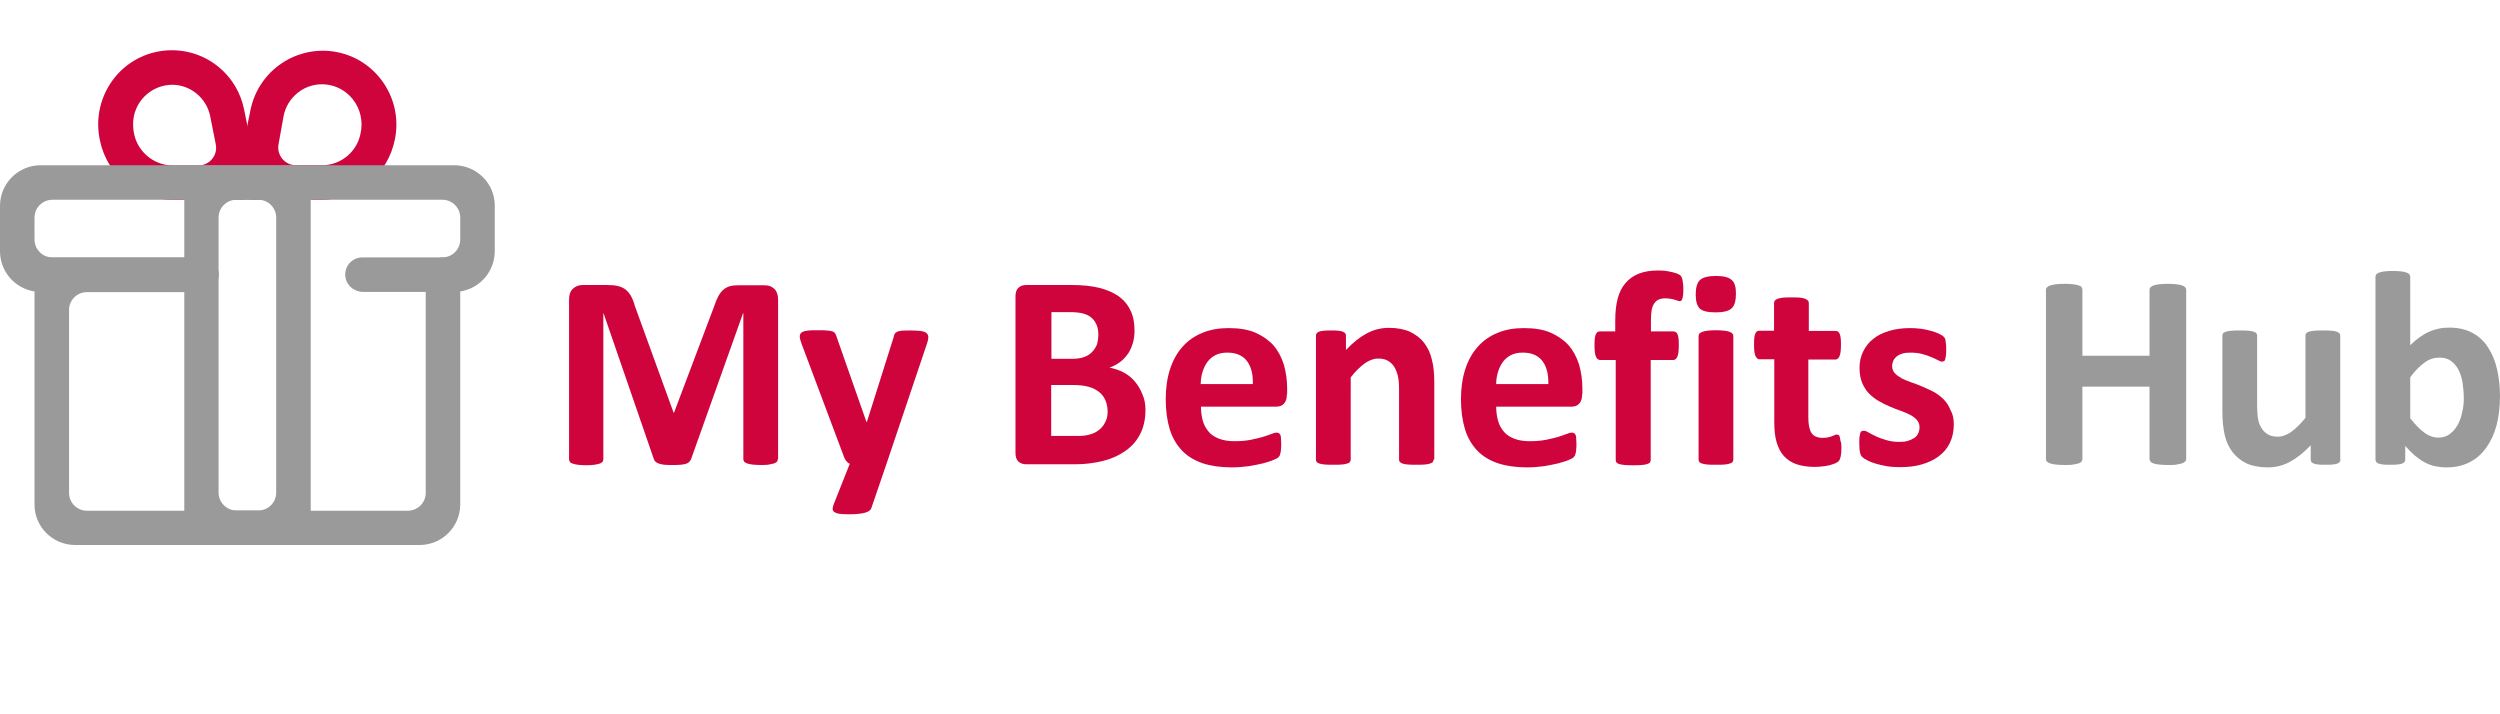 <?xml version="1.0" encoding="utf-8"?>
<!-- Generator: Adobe Illustrator 27.9.0, SVG Export Plug-In . SVG Version: 6.00 Build 0)  -->
<svg version="1.1" id="Reusable_Shopping_Bag" xmlns="http://www.w3.org/2000/svg" xmlns:xlink="http://www.w3.org/1999/xlink"
	 x="0px" y="0px" width="1050px" height="300px" viewBox="0 0 1050 300" style="enable-background:new 0 0 1050 300;"
	 xml:space="preserve">
<style type="text/css">
	.st0{fill:#FFFFFF;}
	.st1{fill:#D0043C;}
	.st2{fill:#9B9A9A;}
</style>
<g>
	<g>
		<path class="st1" d="M326.7,192.8c0,0.4-0.1,0.7-0.3,1c-0.2,0.3-0.6,0.6-1.2,0.8c-0.6,0.2-1.3,0.3-2.2,0.5s-2.1,0.2-3.6,0.2
			c-1.4,0-2.6-0.1-3.5-0.2c-0.9-0.1-1.7-0.3-2.2-0.5c-0.5-0.2-0.9-0.4-1.2-0.8c-0.2-0.3-0.3-0.7-0.3-1v-61.3h-0.1l-21.8,61.2
			c-0.2,0.5-0.4,0.9-0.8,1.3c-0.3,0.3-0.8,0.6-1.4,0.8c-0.6,0.2-1.4,0.3-2.3,0.4c-0.9,0.1-2.1,0.1-3.4,0.1c-1.3,0-2.4,0-3.4-0.1
			c-0.9-0.1-1.7-0.3-2.3-0.5c-0.6-0.2-1.1-0.5-1.4-0.8c-0.3-0.3-0.6-0.7-0.7-1.1l-21.1-61.2h-0.1v61.3c0,0.4-0.1,0.7-0.3,1
			c-0.2,0.3-0.6,0.6-1.2,0.8c-0.6,0.2-1.3,0.3-2.2,0.5c-0.9,0.1-2.1,0.2-3.5,0.2c-1.4,0-2.6-0.1-3.5-0.2s-1.7-0.3-2.2-0.5
			c-0.6-0.2-1-0.4-1.2-0.8c-0.2-0.3-0.3-0.7-0.3-1v-67.1c0-2,0.5-3.5,1.6-4.5c1-1,2.4-1.6,4.2-1.6h10c1.8,0,3.3,0.1,4.6,0.4
			c1.3,0.3,2.4,0.8,3.3,1.5c0.9,0.7,1.7,1.6,2.3,2.7c0.6,1.1,1.2,2.5,1.6,4.1l16.3,44.9h0.2l16.9-44.8c0.5-1.6,1.1-3,1.7-4.1
			c0.6-1.1,1.3-2,2.1-2.7c0.8-0.7,1.7-1.2,2.8-1.5c1.1-0.3,2.3-0.4,3.8-0.4h10.3c1,0,2,0.1,2.7,0.4c0.8,0.3,1.4,0.7,1.9,1.2
			c0.5,0.5,0.9,1.2,1.1,1.9c0.3,0.8,0.4,1.6,0.4,2.6V192.8z"/>
		<path class="st1" d="M372.3,194.9l-6.3,18.4c-0.3,1-1.3,1.7-2.9,2.1c-1.6,0.4-3.8,0.6-6.8,0.6c-1.6,0-2.8-0.1-3.7-0.2
			c-0.9-0.1-1.6-0.4-2.1-0.7c-0.5-0.3-0.7-0.7-0.8-1.2c0-0.5,0.1-1,0.3-1.7l6.9-17.4c-0.5-0.2-1-0.6-1.4-1.1c-0.4-0.5-0.7-1-0.9-1.5
			l-17.9-47.7c-0.5-1.4-0.8-2.4-0.8-3.1c0-0.7,0.2-1.3,0.7-1.7s1.3-0.7,2.4-0.8c1.1-0.2,2.6-0.2,4.4-0.2c1.7,0,3,0,4,0.1
			c1,0.1,1.7,0.2,2.3,0.4c0.5,0.2,1,0.6,1.2,1.1c0.3,0.5,0.5,1.2,0.8,2.1l12.2,34.8h0.2l11.2-35.5c0.2-1,0.5-1.7,0.9-2
			c0.4-0.3,1-0.6,1.8-0.7c0.9-0.2,2.3-0.2,4.5-0.2c1.7,0,3.1,0.1,4.2,0.2c1.1,0.2,1.9,0.4,2.4,0.9c0.5,0.4,0.8,1,0.8,1.7
			c0,0.7-0.2,1.6-0.5,2.5L372.3,194.9z"/>
		<path class="st1" d="M481.1,172.3c0,2.7-0.4,5.1-1.1,7.3c-0.7,2.2-1.8,4.1-3.1,5.8c-1.3,1.7-2.9,3.1-4.7,4.3c-1.8,1.2-3.8,2.2-6,3
			c-2.2,0.8-4.5,1.3-7,1.7c-2.5,0.4-5.2,0.6-8.2,0.6h-20c-1.3,0-2.4-0.4-3.2-1.1c-0.9-0.8-1.3-2-1.3-3.7v-65.7
			c0-1.7,0.4-2.9,1.3-3.7c0.9-0.8,2-1.1,3.2-1.1H450c4.6,0,8.5,0.4,11.7,1.2c3.2,0.8,5.9,2,8.1,3.5c2.2,1.6,3.9,3.6,5,6
			c1.2,2.4,1.7,5.2,1.7,8.5c0,1.8-0.2,3.5-0.7,5.2c-0.5,1.6-1.1,3.1-2,4.4c-0.9,1.3-2,2.5-3.3,3.5c-1.3,1-2.8,1.8-4.5,2.4
			c2.1,0.4,4.1,1.1,5.9,2c1.8,1,3.4,2.2,4.7,3.8c1.3,1.5,2.4,3.3,3.2,5.4C480.7,167.5,481.1,169.8,481.1,172.3z M461.3,140.6
			c0-1.5-0.2-2.9-0.7-4.1c-0.5-1.2-1.2-2.2-2.1-3c-0.9-0.8-2.1-1.4-3.5-1.8c-1.4-0.4-3.3-0.6-5.7-0.6h-7.7v19.6h8.6
			c2.2,0,4-0.3,5.3-0.8c1.3-0.5,2.4-1.2,3.3-2.2c0.9-0.9,1.5-2,2-3.2C461.1,143.3,461.3,142,461.3,140.6z M465.2,172.9
			c0-1.7-0.3-3.3-0.9-4.7c-0.6-1.4-1.4-2.5-2.6-3.5c-1.1-0.9-2.6-1.7-4.3-2.2c-1.7-0.5-4-0.8-6.8-0.8h-9.1v21.4h11.1
			c2.1,0,3.9-0.2,5.4-0.7c1.5-0.4,2.7-1.1,3.8-2c1.1-0.9,1.9-2,2.5-3.3C464.9,176,465.2,174.5,465.2,172.9z"/>
		<path class="st1" d="M540.5,165.5c0,1.8-0.4,3.1-1.2,4c-0.8,0.9-1.9,1.3-3.3,1.3h-31.6c0,2.2,0.3,4.2,0.8,6s1.4,3.3,2.5,4.6
			c1.1,1.3,2.6,2.2,4.4,2.9c1.8,0.7,4,1,6.5,1c2.6,0,4.8-0.2,6.8-0.6c1.9-0.4,3.6-0.8,5-1.2c1.4-0.4,2.6-0.9,3.5-1.2
			c0.9-0.4,1.7-0.6,2.3-0.6c0.3,0,0.6,0.1,0.9,0.2c0.2,0.1,0.4,0.4,0.6,0.7c0.2,0.3,0.3,0.8,0.3,1.5s0.1,1.4,0.1,2.4
			c0,0.9,0,1.6-0.1,2.2c0,0.6-0.1,1.1-0.2,1.5c-0.1,0.4-0.2,0.8-0.3,1.1c-0.2,0.3-0.4,0.6-0.6,0.8c-0.3,0.3-0.9,0.6-2.1,1.1
			c-1.1,0.5-2.6,0.9-4.3,1.4c-1.7,0.4-3.7,0.8-6,1.2c-2.3,0.3-4.7,0.5-7.2,0.5c-4.6,0-8.7-0.6-12.1-1.7c-3.5-1.2-6.4-2.9-8.7-5.3
			c-2.3-2.4-4.1-5.4-5.2-9c-1.1-3.6-1.7-7.8-1.7-12.7c0-4.6,0.6-8.8,1.8-12.5c1.2-3.7,2.9-6.8,5.2-9.4c2.3-2.6,5.1-4.6,8.4-5.9
			c3.3-1.4,7-2,11.1-2c4.3,0,8.1,0.6,11.1,1.9s5.6,3.1,7.6,5.3c2,2.3,3.4,5,4.4,8.1c0.9,3.1,1.4,6.5,1.4,10.1V165.5z M526.2,161.3
			c0.1-4.1-0.7-7.3-2.5-9.7c-1.8-2.3-4.5-3.5-8.2-3.5c-1.9,0-3.5,0.3-4.9,1c-1.4,0.7-2.5,1.6-3.4,2.8c-0.9,1.2-1.6,2.6-2.1,4.2
			c-0.5,1.6-0.8,3.3-0.8,5.2H526.2z"/>
		<path class="st1" d="M602.1,193c0,0.4-0.1,0.7-0.3,1c-0.2,0.3-0.6,0.5-1.2,0.7c-0.5,0.2-1.3,0.3-2.2,0.4c-1,0.1-2.1,0.1-3.5,0.1
			c-1.4,0-2.6,0-3.6-0.1c-1-0.1-1.7-0.2-2.2-0.4c-0.5-0.2-0.9-0.4-1.2-0.7c-0.2-0.3-0.3-0.6-0.3-1v-29.6c0-2.5-0.2-4.5-0.6-5.9
			c-0.4-1.4-0.9-2.7-1.6-3.7c-0.7-1-1.6-1.8-2.7-2.4c-1.1-0.6-2.4-0.8-3.9-0.8c-1.9,0-3.7,0.7-5.6,2c-1.9,1.4-3.9,3.3-5.9,5.9V193
			c0,0.4-0.1,0.7-0.3,1c-0.2,0.3-0.6,0.5-1.2,0.7c-0.6,0.2-1.3,0.3-2.2,0.4c-0.9,0.1-2.1,0.1-3.6,0.1c-1.4,0-2.6,0-3.6-0.1
			c-0.9-0.1-1.7-0.2-2.2-0.4c-0.6-0.2-1-0.4-1.2-0.7s-0.3-0.6-0.3-1V141c0-0.4,0.1-0.7,0.3-1c0.2-0.3,0.5-0.5,1-0.7
			c0.5-0.2,1.2-0.3,2-0.4c0.8-0.1,1.8-0.1,3-0.1c1.2,0,2.3,0,3.1,0.1c0.8,0.1,1.4,0.2,1.9,0.4c0.4,0.2,0.8,0.4,1,0.7
			c0.2,0.3,0.3,0.6,0.3,1v6c2.9-3.1,5.8-5.4,8.8-7c3-1.6,6.1-2.3,9.3-2.3c3.5,0,6.5,0.6,8.9,1.7c2.4,1.2,4.4,2.7,5.9,4.7
			c1.5,2,2.6,4.3,3.2,7c0.7,2.7,1,5.9,1,9.7V193z"/>
		<path class="st1" d="M664.5,165.5c0,1.8-0.4,3.1-1.2,4c-0.8,0.9-1.9,1.3-3.3,1.3h-31.6c0,2.2,0.3,4.2,0.8,6s1.4,3.3,2.5,4.6
			c1.1,1.3,2.6,2.2,4.4,2.9c1.8,0.7,4,1,6.5,1c2.6,0,4.8-0.2,6.8-0.6c1.9-0.4,3.6-0.8,5-1.2c1.4-0.4,2.6-0.9,3.5-1.2
			c0.9-0.4,1.7-0.6,2.3-0.6c0.3,0,0.6,0.1,0.9,0.2c0.2,0.1,0.4,0.4,0.6,0.7c0.2,0.3,0.3,0.8,0.3,1.5s0.1,1.4,0.1,2.4
			c0,0.9,0,1.6-0.1,2.2c0,0.6-0.1,1.1-0.2,1.5c-0.1,0.4-0.2,0.8-0.3,1.1c-0.2,0.3-0.4,0.6-0.6,0.8c-0.3,0.3-0.9,0.6-2.1,1.1
			c-1.1,0.5-2.6,0.9-4.3,1.4c-1.7,0.4-3.7,0.8-6,1.2c-2.3,0.3-4.7,0.5-7.2,0.5c-4.6,0-8.7-0.6-12.1-1.7c-3.5-1.2-6.4-2.9-8.7-5.3
			c-2.3-2.4-4.1-5.4-5.2-9c-1.1-3.6-1.7-7.8-1.7-12.7c0-4.6,0.6-8.8,1.8-12.5c1.2-3.7,2.9-6.8,5.2-9.4c2.3-2.6,5.1-4.6,8.4-5.9
			c3.3-1.4,7-2,11.1-2c4.3,0,8.1,0.6,11.1,1.9s5.6,3.1,7.6,5.3c2,2.3,3.4,5,4.4,8.1c0.9,3.1,1.4,6.5,1.4,10.1V165.5z M650.3,161.3
			c0.1-4.1-0.7-7.3-2.5-9.7c-1.8-2.3-4.5-3.5-8.2-3.5c-1.9,0-3.5,0.3-4.9,1c-1.4,0.7-2.5,1.6-3.4,2.8c-0.9,1.2-1.6,2.6-2.1,4.2
			c-0.5,1.6-0.8,3.3-0.8,5.2H650.3z"/>
		<path class="st1" d="M707,121.2c0,1.1,0,2-0.1,2.7c-0.1,0.7-0.2,1.2-0.3,1.6c-0.2,0.4-0.3,0.6-0.5,0.8c-0.2,0.1-0.4,0.2-0.6,0.2
			c-0.3,0-0.6-0.1-0.9-0.2c-0.3-0.1-0.7-0.3-1.2-0.4c-0.5-0.2-1.1-0.3-1.7-0.4c-0.7-0.1-1.4-0.2-2.3-0.2c-1,0-2,0.2-2.7,0.5
			c-0.8,0.3-1.4,0.9-1.9,1.6c-0.5,0.7-0.9,1.7-1.1,2.8c-0.2,1.1-0.3,2.6-0.3,4.2v4.8h9.5c0.3,0,0.7,0.1,1,0.3c0.3,0.2,0.5,0.5,0.7,1
			c0.2,0.4,0.3,1.1,0.4,1.8c0.1,0.8,0.1,1.7,0.1,2.9c0,2.1-0.2,3.7-0.6,4.6c-0.4,0.9-1,1.4-1.7,1.4h-9.5v42c0,0.4-0.1,0.7-0.3,1
			c-0.2,0.3-0.6,0.5-1.2,0.7c-0.5,0.2-1.3,0.3-2.3,0.4c-1,0.1-2.2,0.1-3.6,0.1c-1.4,0-2.6,0-3.5-0.1c-1-0.1-1.7-0.2-2.3-0.4
			c-0.6-0.2-1-0.4-1.2-0.7c-0.2-0.3-0.3-0.6-0.3-1v-42H672c-0.7,0-1.3-0.5-1.7-1.4c-0.4-0.9-0.6-2.4-0.6-4.6c0-1.1,0-2.1,0.1-2.9
			c0.1-0.8,0.2-1.4,0.4-1.8c0.2-0.4,0.4-0.8,0.7-1c0.3-0.2,0.6-0.3,1-0.3h6.5v-4.4c0-3.5,0.3-6.6,1-9.3c0.7-2.7,1.8-4.9,3.3-6.6
			c1.5-1.8,3.4-3.1,5.7-4c2.3-0.9,5-1.3,8.2-1.3c1.5,0,2.9,0.1,4.3,0.4c1.4,0.3,2.4,0.5,3.2,0.8c0.8,0.3,1.3,0.6,1.6,0.8
			c0.3,0.3,0.5,0.6,0.7,1.1c0.2,0.5,0.3,1.1,0.4,1.9C706.9,119.2,707,120.1,707,121.2z"/>
		<path class="st1" d="M729.1,123.4c0,2.9-0.6,5-1.8,6.1c-1.2,1.1-3.4,1.7-6.7,1.7c-3.3,0-5.5-0.5-6.7-1.6c-1.1-1.1-1.7-3-1.7-5.9
			c0-2.9,0.6-5,1.8-6.1c1.2-1.1,3.4-1.7,6.7-1.7c3.3,0,5.5,0.6,6.6,1.7C728.6,118.6,729.1,120.6,729.1,123.4z M728,193
			c0,0.4-0.1,0.7-0.3,1c-0.2,0.3-0.6,0.5-1.2,0.7c-0.6,0.2-1.3,0.3-2.2,0.4c-0.9,0.1-2.1,0.1-3.6,0.1c-1.4,0-2.6,0-3.6-0.1
			c-0.9-0.1-1.7-0.2-2.2-0.4c-0.6-0.2-1-0.4-1.2-0.7s-0.3-0.6-0.3-1v-51.8c0-0.4,0.1-0.7,0.3-1c0.2-0.3,0.6-0.5,1.2-0.8
			c0.6-0.2,1.3-0.4,2.2-0.5c0.9-0.1,2.1-0.2,3.6-0.2c1.4,0,2.6,0.1,3.6,0.2c0.9,0.1,1.7,0.3,2.2,0.5c0.6,0.2,1,0.5,1.2,0.8
			c0.2,0.3,0.3,0.6,0.3,1V193z"/>
		<path class="st1" d="M773.4,187.8c0,1.7-0.1,3-0.3,3.9c-0.2,0.9-0.5,1.6-0.8,1.9c-0.3,0.4-0.9,0.7-1.5,1c-0.7,0.3-1.5,0.5-2.4,0.8
			c-0.9,0.2-1.9,0.4-3,0.5c-1.1,0.1-2.1,0.2-3.2,0.2c-2.9,0-5.4-0.4-7.6-1.1c-2.1-0.7-3.9-1.9-5.3-3.4s-2.4-3.5-3.1-5.8
			c-0.7-2.3-1-5.1-1-8.3v-26.6h-6.2c-0.7,0-1.3-0.5-1.7-1.4c-0.4-0.9-0.6-2.4-0.6-4.6c0-1.1,0-2.1,0.1-2.9c0.1-0.8,0.2-1.4,0.4-1.8
			c0.2-0.4,0.4-0.8,0.7-1c0.3-0.2,0.6-0.3,1-0.3h6.2v-11.6c0-0.4,0.1-0.7,0.3-1c0.2-0.3,0.6-0.6,1.2-0.8c0.6-0.2,1.3-0.4,2.3-0.5
			c1-0.1,2.1-0.1,3.5-0.1c1.4,0,2.6,0,3.6,0.1c1,0.1,1.7,0.3,2.2,0.5c0.5,0.2,0.9,0.5,1.2,0.8c0.2,0.3,0.3,0.7,0.3,1V139h11.3
			c0.4,0,0.7,0.1,1,0.3c0.3,0.2,0.5,0.5,0.7,1c0.2,0.4,0.3,1.1,0.4,1.8c0.1,0.8,0.1,1.7,0.1,2.9c0,2.1-0.2,3.7-0.6,4.6
			c-0.4,0.9-1,1.4-1.7,1.4h-11.4v24.4c0,2.8,0.4,5,1.3,6.4c0.9,1.4,2.5,2.1,4.8,2.1c0.8,0,1.5-0.1,2.1-0.2c0.6-0.1,1.2-0.3,1.7-0.5
			c0.5-0.2,0.9-0.3,1.2-0.5c0.3-0.1,0.6-0.2,0.9-0.2c0.2,0,0.5,0.1,0.7,0.2c0.2,0.1,0.4,0.4,0.5,0.8s0.2,1,0.3,1.7
			C773.3,185.8,773.4,186.7,773.4,187.8z"/>
		<path class="st1" d="M820.6,178.3c0,2.9-0.6,5.6-1.7,7.8c-1.1,2.3-2.7,4.1-4.7,5.6c-2,1.5-4.4,2.6-7.2,3.4c-2.8,0.8-5.7,1.1-9,1.1
			c-1.9,0-3.8-0.1-5.6-0.4c-1.8-0.3-3.3-0.7-4.7-1.1c-1.4-0.4-2.6-0.9-3.5-1.4c-0.9-0.5-1.6-0.9-2-1.3s-0.8-1-1-1.9
			c-0.2-0.9-0.3-2.2-0.3-3.9c0-1.1,0-2,0.1-2.7c0.1-0.7,0.2-1.2,0.3-1.6c0.2-0.4,0.3-0.7,0.6-0.8c0.2-0.1,0.5-0.2,0.9-0.2
			c0.4,0,1.1,0.2,1.9,0.7c0.8,0.5,1.9,1,3.1,1.6c1.2,0.6,2.7,1.1,4.3,1.6c1.6,0.5,3.5,0.8,5.6,0.8c1.3,0,2.5-0.1,3.5-0.4
			c1-0.3,1.9-0.7,2.7-1.2c0.8-0.5,1.3-1.1,1.7-1.9c0.4-0.8,0.6-1.7,0.6-2.7c0-1.2-0.4-2.2-1.1-3c-0.7-0.8-1.7-1.6-2.9-2.2
			c-1.2-0.6-2.5-1.2-4-1.7c-1.5-0.5-3-1.1-4.6-1.8c-1.6-0.7-3.1-1.4-4.6-2.3c-1.5-0.9-2.8-1.9-4-3.1c-1.2-1.2-2.1-2.7-2.9-4.5
			c-0.7-1.7-1.1-3.8-1.1-6.3c0-2.5,0.5-4.8,1.5-6.8c1-2.1,2.4-3.9,4.2-5.3c1.8-1.5,4-2.6,6.7-3.4c2.6-0.8,5.6-1.2,8.8-1.2
			c1.6,0,3.2,0.1,4.7,0.3s2.9,0.5,4.2,0.9c1.2,0.3,2.3,0.7,3.1,1.1c0.9,0.4,1.5,0.8,1.8,1c0.4,0.3,0.6,0.6,0.8,0.9
			c0.2,0.3,0.3,0.6,0.3,1c0.1,0.4,0.1,0.9,0.2,1.5c0.1,0.6,0.1,1.3,0.1,2.2c0,1,0,1.9-0.1,2.6c-0.1,0.7-0.2,1.2-0.3,1.6
			c-0.1,0.4-0.3,0.7-0.6,0.8c-0.2,0.1-0.5,0.2-0.8,0.2c-0.3,0-0.9-0.2-1.6-0.6c-0.7-0.4-1.7-0.8-2.8-1.3s-2.4-0.9-3.8-1.3
			s-3.1-0.6-5-0.6c-1.3,0-2.5,0.1-3.4,0.4c-1,0.3-1.8,0.7-2.4,1.2c-0.6,0.5-1.1,1.1-1.4,1.8c-0.3,0.7-0.5,1.4-0.5,2.2
			c0,1.2,0.4,2.2,1.1,3c0.7,0.8,1.7,1.5,2.9,2.2c1.2,0.6,2.6,1.2,4.1,1.7s3.1,1.1,4.7,1.8s3.1,1.4,4.7,2.2c1.5,0.9,2.9,1.9,4.1,3.1
			c1.2,1.2,2.2,2.7,2.9,4.5C820.2,173.9,820.6,175.9,820.6,178.3z"/>
		<path class="st2" d="M918.2,192.8c0,0.4-0.1,0.7-0.4,1c-0.3,0.3-0.7,0.6-1.3,0.8c-0.6,0.2-1.4,0.3-2.3,0.5s-2.2,0.2-3.7,0.2
			c-1.5,0-2.8-0.1-3.8-0.2c-1-0.1-1.8-0.3-2.3-0.5c-0.6-0.2-1-0.4-1.2-0.8c-0.3-0.3-0.4-0.7-0.4-1v-30.4h-28.2v30.4
			c0,0.4-0.1,0.7-0.3,1c-0.2,0.3-0.6,0.6-1.2,0.8c-0.6,0.2-1.4,0.3-2.3,0.5s-2.2,0.2-3.7,0.2c-1.5,0-2.7-0.1-3.7-0.2
			c-1-0.1-1.8-0.3-2.4-0.5c-0.6-0.2-1-0.4-1.3-0.8c-0.3-0.3-0.4-0.7-0.4-1v-71.1c0-0.4,0.1-0.7,0.4-1c0.3-0.3,0.7-0.6,1.3-0.8
			s1.4-0.3,2.4-0.5c1-0.1,2.2-0.2,3.7-0.2c1.5,0,2.8,0.1,3.7,0.2c1,0.1,1.7,0.3,2.3,0.5s1,0.4,1.2,0.8c0.2,0.3,0.3,0.7,0.3,1v27.7
			h28.2v-27.7c0-0.4,0.1-0.7,0.4-1c0.3-0.3,0.7-0.6,1.2-0.8c0.6-0.2,1.3-0.3,2.3-0.5c1-0.1,2.2-0.2,3.8-0.2c1.5,0,2.7,0.1,3.7,0.2
			c1,0.1,1.7,0.3,2.3,0.5s1,0.4,1.3,0.8c0.3,0.3,0.4,0.7,0.4,1V192.8z"/>
		<path class="st2" d="M983,193c0,0.4-0.1,0.7-0.3,1s-0.5,0.5-1,0.7c-0.5,0.2-1.1,0.3-1.9,0.4c-0.8,0.1-1.8,0.1-3,0.1
			c-1.3,0-2.3,0-3.1-0.1c-0.8-0.1-1.4-0.2-1.9-0.4c-0.5-0.2-0.8-0.4-1-0.7c-0.2-0.3-0.3-0.6-0.3-1v-6c-2.9,3.1-5.8,5.4-8.8,7
			c-3,1.6-6,2.3-9.2,2.3c-3.6,0-6.6-0.6-9-1.7c-2.4-1.2-4.4-2.8-5.9-4.8c-1.5-2-2.6-4.4-3.2-7c-0.6-2.7-1-6-1-9.9V141
			c0-0.4,0.1-0.7,0.3-1c0.2-0.3,0.6-0.5,1.2-0.7c0.6-0.2,1.3-0.3,2.3-0.4c0.9-0.1,2.1-0.1,3.5-0.1c1.4,0,2.6,0,3.6,0.1
			c0.9,0.1,1.7,0.2,2.2,0.4c0.6,0.2,1,0.4,1.2,0.7c0.2,0.3,0.3,0.6,0.3,1v29.3c0,2.7,0.2,4.8,0.5,6.2c0.3,1.4,0.9,2.7,1.6,3.7
			c0.7,1,1.6,1.8,2.7,2.4c1.1,0.6,2.4,0.8,3.9,0.8c1.9,0,3.7-0.7,5.6-2c1.9-1.4,3.9-3.3,6-5.9V141c0-0.4,0.1-0.7,0.3-1
			c0.2-0.3,0.6-0.5,1.2-0.7c0.6-0.2,1.3-0.3,2.2-0.4c0.9-0.1,2.1-0.1,3.6-0.1c1.4,0,2.6,0,3.6,0.1c0.9,0.1,1.7,0.2,2.2,0.4
			c0.5,0.2,0.9,0.4,1.2,0.7c0.2,0.3,0.3,0.6,0.3,1V193z"/>
		<path class="st2" d="M1050,166.3c0,4.6-0.5,8.8-1.5,12.5c-1,3.7-2.5,6.8-4.4,9.4c-1.9,2.6-4.2,4.6-7,6c-2.8,1.4-5.9,2.1-9.5,2.1
			c-1.7,0-3.4-0.2-4.9-0.5c-1.5-0.3-3-0.9-4.3-1.6c-1.4-0.7-2.7-1.7-4.1-2.8c-1.3-1.1-2.7-2.5-4.1-4.1v5.6c0,0.4-0.1,0.8-0.3,1.1
			c-0.2,0.3-0.6,0.5-1,0.7c-0.5,0.2-1.1,0.3-2,0.4c-0.8,0.1-1.8,0.1-3,0.1c-1.2,0-2.2,0-3-0.1c-0.8-0.1-1.4-0.2-1.9-0.4
			c-0.5-0.2-0.8-0.4-1-0.7c-0.2-0.3-0.3-0.6-0.3-1.1v-76.6c0-0.4,0.1-0.7,0.3-1c0.2-0.3,0.6-0.6,1.2-0.8c0.6-0.2,1.3-0.4,2.2-0.5
			c0.9-0.1,2.1-0.2,3.6-0.2c1.4,0,2.6,0.1,3.6,0.2c0.9,0.1,1.7,0.3,2.2,0.5c0.6,0.2,1,0.5,1.2,0.8c0.2,0.3,0.3,0.7,0.3,1v28.7
			c1.3-1.3,2.6-2.4,4-3.4c1.3-0.9,2.6-1.7,4-2.3c1.3-0.6,2.7-1,4.1-1.3c1.4-0.3,2.9-0.4,4.4-0.4c3.8,0,7.1,0.8,9.8,2.3
			s4.9,3.6,6.5,6.2c1.7,2.6,2.9,5.6,3.7,9.1C1049.6,158.8,1050,162.4,1050,166.3z M1034.8,167.3c0-2.2-0.2-4.3-0.5-6.4
			c-0.3-2.1-0.9-3.9-1.7-5.5c-0.8-1.6-1.9-2.9-3.2-3.8c-1.3-1-2.9-1.4-4.9-1.4c-1,0-1.9,0.1-2.9,0.4s-1.9,0.7-2.9,1.4
			c-1,0.7-2,1.5-3.1,2.6s-2.2,2.3-3.3,3.9v17.2c2.1,2.6,4,4.6,5.9,6c1.9,1.4,3.9,2.1,5.9,2.1c1.9,0,3.5-0.5,4.8-1.5
			c1.3-1,2.4-2.2,3.3-3.8c0.9-1.6,1.5-3.3,1.9-5.3C1034.6,171.3,1034.8,169.3,1034.8,167.3z"/>
	</g>
	<g>
		<path class="st1" d="M101.3,83.9h-29C57.6,83.9,45,73.5,42,59.1c-2.1-9.4,0.2-19.2,6.3-26.7c10.8-13.2,30.3-15.1,43.5-4.3
			c5.5,4.5,9.3,10.8,10.7,17.8l5.9,29c0.4,2.2-0.2,4.4-1.5,6.1C105.6,82.8,103.5,83.9,101.3,83.9L101.3,83.9z M72.3,35.6
			c-9.1,0.1-16.5,7.5-16.4,16.7c0,0.9,0.1,1.8,0.2,2.7c1.1,8.2,8,14.3,16.2,14.5h11c4.7,0,8.3-4.3,7.3-9l-2.3-11.6
			C86.8,41.2,80,35.6,72.3,35.6L72.3,35.6z"/>
		<path class="st1" d="M135.4,83.9h-29c-2.2,0-4.2-0.9-5.6-2.6c-1.4-1.7-1.9-3.9-1.5-6.1l5.9-29c3.4-16.8,19.7-27.6,36.4-24.3
			s27.6,19.7,24.3,36.4C163.1,73.1,150.3,83.8,135.4,83.9z M117,60.5c-0.9,4.6,2.6,8.9,7.3,8.9h11c7.8,0,14.6-5.6,16.1-13.2
			c1.2-5.1,0-10.5-3.3-14.6c-5.7-7.1-16-8.3-23.1-2.6c-3.1,2.5-5.2,6-5.9,9.8L117,60.5z"/>
		<path class="st2" d="M123.2,228.9H84.6c-4-0.1-7.2-3.3-7.2-7.2v-145c0.1-4,3.3-7.2,7.2-7.2h38.7c4,0.1,7.2,3.3,7.2,7.2v145
			C130.4,225.6,127.2,228.8,123.2,228.9z M99.3,214.4h9.2c4.1,0,7.5-3.3,7.5-7.5V91.4c0-4.1-3.3-7.5-7.5-7.5h-9.2
			c-4.1,0-7.5,3.3-7.5,7.5v115.5C91.8,211,95.2,214.4,99.3,214.4z"/>
		<path class="st2" d="M176.4,228.9h-145c-9.3-0.1-16.9-7.6-16.9-16.9v-96.6c0.1-4,3.3-7.2,7.2-7.2h62.6c3.7,0,7,2.7,7.4,6.4
			c0.5,4.4-2.9,8.1-7.2,8.1H36.5c-4.1,0-7.5,3.3-7.5,7.5v76.8c0,4.1,3.3,7.5,7.5,7.5h134.8c4.1,0,7.5-3.3,7.5-7.5v-91.4
			c0-3.7,2.7-7,6.4-7.4c4.4-0.5,8.1,2.9,8.1,7.2V212C193.2,221.3,185.7,228.8,176.4,228.9z"/>
		<path class="st2" d="M190.9,122.6l-38.4,0c-3.9,0-7.3-3-7.5-6.9c-0.2-4.2,3.1-7.6,7.2-7.6h33.6c4.1,0,7.5-3.3,7.5-7.5v-9.2
			c0-4.1-3.3-7.5-7.5-7.5H22c-4.1,0-7.5,3.3-7.5,7.5v9.2c0,4.1,3.3,7.5,7.5,7.5h62.4c3.7,0,7,2.7,7.4,6.4c0.5,4.4-2.9,8.1-7.2,8.1
			H16.9C7.6,122.5,0.1,115,0,105.7V86.3C0.1,77,7.6,69.5,16.9,69.4h174c9.3,0.1,16.9,7.6,16.9,16.9v19.3
			C207.7,115,200.2,122.5,190.9,122.6z"/>
	</g>
</g>
</svg>
